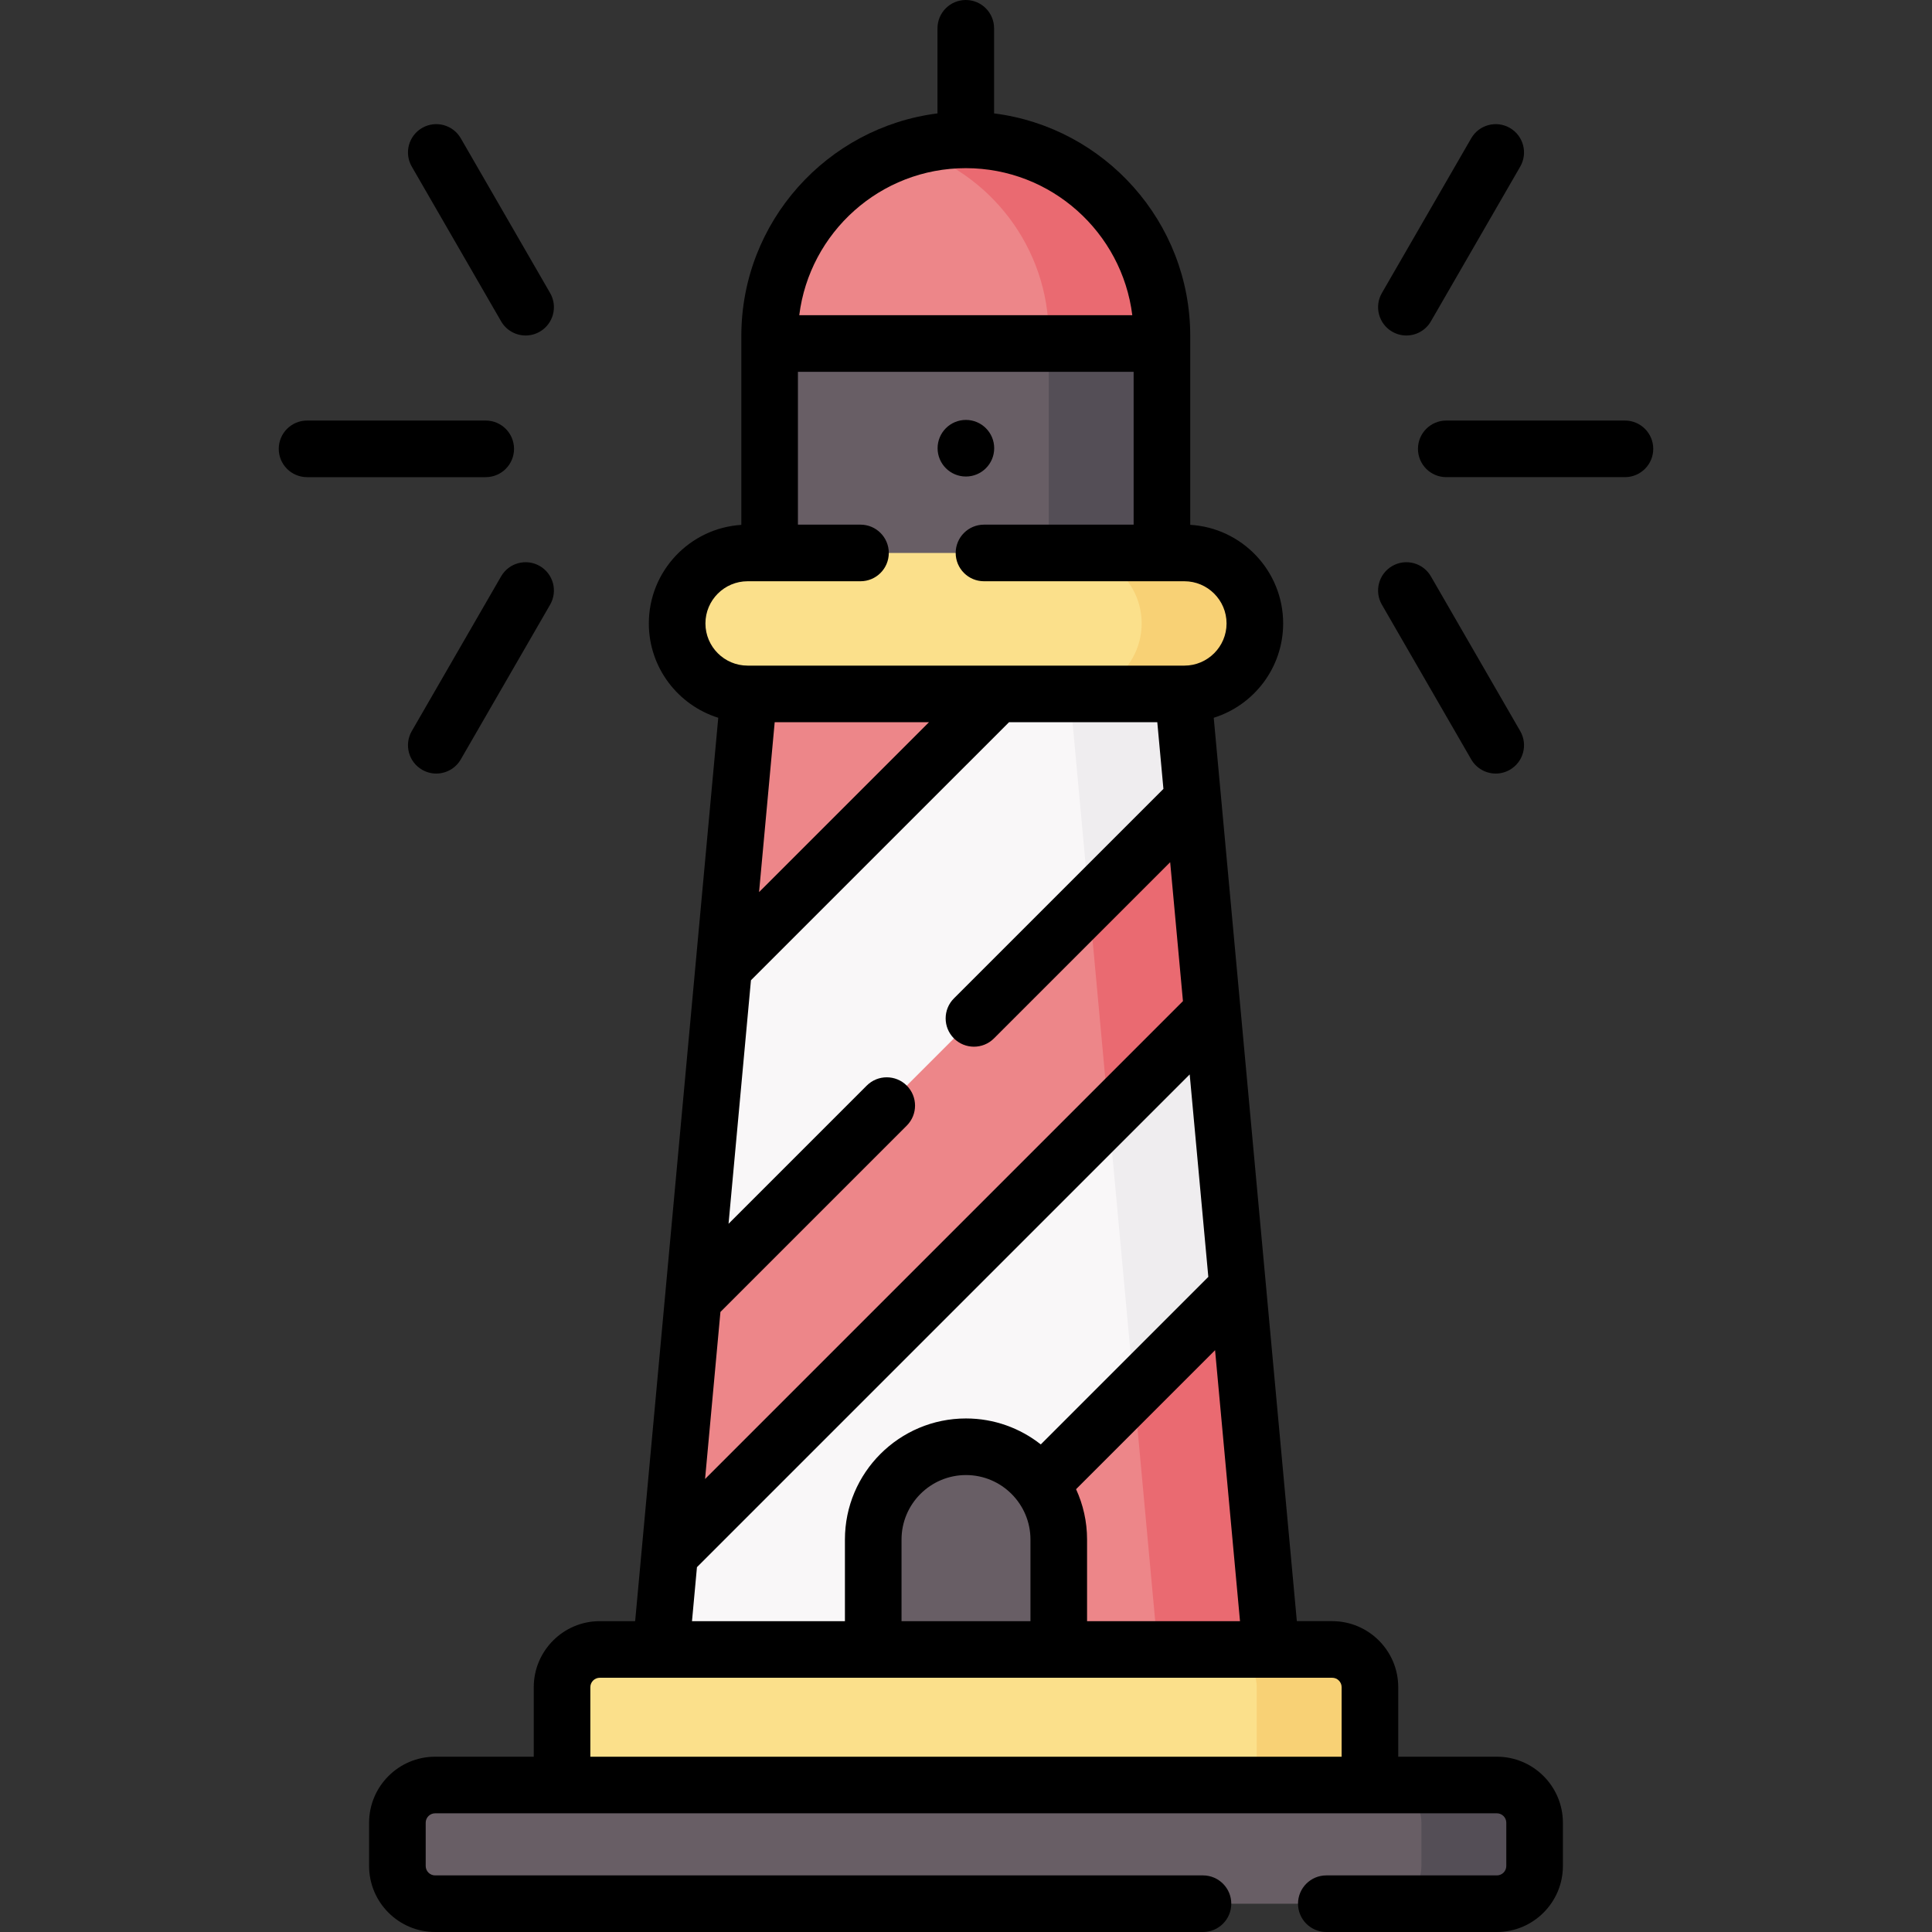 <svg id="Capa_1" enable-background="new 0 0 512 512" height="512" viewBox="0 0 512 512" width="512" xmlns="http://www.w3.org/2000/svg"><rect x="0" y="0" width="512" height="512" fill="#333333" stroke="none"/><g><g><g><path d="m319.182 462.626h-136.364l-5.328-50.792 6.222-67.621 14.632-50.354-6.552-37.47 9.241-100.447h89.934z" fill="#ed8689"/><path d="m339.18 462.63h-30l-8.609-93.591 5.215-52.022-11.966-21.374-5.177-56.283-17.673-83.42h30l15.14 55.88 5.179 56.31-4.892 55.527 11.613 17.537z" fill="#ea6a71"/><path d="m306.108 211.886-17.469 27.47-104.927 104.927 8.079-87.892 100.457-100.447h18.716z" fill="#f9f7f8"/><path d="m318.006 341.207-17.473 27.473-93.948 93.948h-33.764l4.665-50.703 116.308-116.309 27.487-17.487z" fill="#f9f7f8"/><path d="m292.25 155.94-10.33 10.33-.95-10.33z" fill="#e53950"/><path d="m316.11 211.89-27.47 27.47-6.72-73.09 10.33-10.33h18.71z" fill="#efedef"/><path d="m328.01 341.21-27.47 27.47-6.72-73.09 27.46-27.46z" fill="#efedef"/><path d="m255.943 39.062c-5.216 0-10.253-1.232-15.004.198-21.394 6.439-36.978 26.291-36.978 49.784v1.986l10 67.079c0 .115.093.209.209.209h83.547c.115 0 .209-.093.209-.209v-67.079-1.986c-.001-28.709-13.274-49.982-41.983-49.982z" fill="#ed8689"/><path d="m307.93 89.04v1.99l-10 67.08c0 .11-.1.21-.21.21h-30c.11 0 .21-.1.21-.21l10-67.08v-1.99c0-23.49-15.59-43.34-36.99-49.78 4.75-1.43 9.78-2.2 15-2.2 28.71 0 51.99 23.28 51.99 51.98z" fill="#ea6a71"/><path d="m287.925 158.317h-83.963v-67.288h73.968l9.995 27.921z" fill="#685e65"/><path d="m277.93 91.03h30v67.29h-30z" fill="#544e56"/><path d="m293.87 183.895h-95.74c-10.316 0-18.679-8.363-18.679-18.679 0-10.316 8.363-18.679 18.679-18.679h95.74c10.316 0 18.679 8.363 18.679 18.679 0 10.316-8.363 18.679-18.679 18.679z" fill="#fbe08b"/><path d="m332.55 165.22c0 5.16-2.09 9.82-5.47 13.21-3.38 3.38-8.05 5.47-13.21 5.47h-30c5.16 0 9.83-2.09 13.21-5.47 3.38-3.39 5.47-8.05 5.47-13.21 0-10.32-8.36-18.68-18.68-18.68h30c10.32 0 18.68 8.36 18.68 18.68z" fill="#f8d175"/><path d="m280.486 445.978h-48.971c-.055 0-.099-.044-.099-.099v-37.891c0-13.578 11.007-24.584 24.584-24.584 13.578 0 24.584 11.007 24.584 24.584v37.891c0 .055-.044.099-.098.099z" fill="#685e65"/><path d="m343.049 488.13h-194.098v-41.007c0-5.523 4.477-10 10-10h174.098c5.523 0 10 4.477 10 10z" fill="#fbe08b"/><path d="m363.05 447.12v25.92l-30 20v-45.92c0-5.52-4.48-10-10-10h30c5.52 0 10 4.48 10 10z" fill="#f8d175"/><path d="m376.685 504.5h-261.371c-5.523 0-10-4.477-10-10v-11.456c0-5.523 4.477-10 10-10h261.371c5.523 0 10 4.477 10 10v11.456c0 5.523-4.477 10-10 10z" fill="#685e65"/><path d="m406.69 483.04v11.46c0 5.52-4.48 10-10 10h-30c5.52 0 10-4.48 10-10v-11.46c0-5.52-4.48-10-10-10h30c5.52 0 10 4.48 10 10z" fill="#544e56"/></g></g><g><path d="m368.957 87.902c1.182.682 2.471 1.006 3.743 1.006 2.592 0 5.113-1.346 6.502-3.752l23.675-41.006c2.071-3.587.842-8.174-2.745-10.245-3.59-2.072-8.175-.842-10.245 2.745l-23.675 41.006c-2.071 3.588-.842 8.175 2.745 10.246z"/><path d="m430.627 111.45h-47.351c-4.143 0-7.5 3.358-7.5 7.5s3.357 7.5 7.5 7.5h47.351c4.142 0 7.5-3.358 7.5-7.5s-3.357-7.5-7.5-7.5z"/><path d="m389.887 201.25c1.389 2.406 3.91 3.752 6.502 3.752 1.272 0 2.562-.324 3.743-1.006 3.587-2.071 4.816-6.658 2.745-10.245l-23.675-41.006c-2.07-3.588-6.659-4.817-10.245-2.745-3.587 2.071-4.816 6.658-2.745 10.245z"/><path d="m132.798 85.157c1.389 2.406 3.91 3.752 6.502 3.752 1.272 0 2.562-.324 3.743-1.006 3.587-2.071 4.816-6.658 2.745-10.245l-23.675-41.008c-2.07-3.588-6.66-4.817-10.245-2.745-3.587 2.071-4.816 6.658-2.745 10.245z"/><path d="m136.224 118.95c0-4.142-3.357-7.5-7.5-7.5h-47.351c-4.143 0-7.5 3.358-7.5 7.5s3.357 7.5 7.5 7.5h47.351c4.142 0 7.5-3.358 7.5-7.5z"/><path d="m143.043 149.999c-3.59-2.072-8.175-.842-10.245 2.745l-23.675 41.006c-2.071 3.587-.842 8.174 2.745 10.245 1.182.682 2.471 1.006 3.743 1.006 2.592 0 5.113-1.346 6.502-3.752l23.675-41.006c2.071-3.587.842-8.174-2.745-10.244z"/><path d="m168.322 429.623h-9.371c-9.649 0-17.5 7.85-17.5 17.5v18.422h-26.137c-9.649 0-17.5 7.851-17.5 17.5v11.455c0 9.649 7.851 17.5 17.5 17.5h203.488c4.143 0 7.5-3.358 7.5-7.5s-3.357-7.5-7.5-7.5h-203.488c-1.379 0-2.5-1.122-2.5-2.5v-11.456c0-1.378 1.121-2.5 2.5-2.5h281.371c1.379 0 2.5 1.122 2.5 2.5v11.456c0 1.378-1.121 2.5-2.5 2.5h-45.196c-4.143 0-7.5 3.358-7.5 7.5s3.357 7.5 7.5 7.5h45.196c9.65 0 17.5-7.851 17.5-17.5v-11.456c0-9.649-7.85-17.5-17.5-17.5h-26.137v-18.422c0-9.65-7.851-17.5-17.5-17.5h-9.371l-22.026-239.408c10.647-3.321 18.398-13.272 18.398-24.998 0-13.912-10.91-25.321-24.624-26.129v-50.043c0-30.256-22.714-55.291-51.982-58.992v-22.552c0-4.142-3.357-7.5-7.5-7.5s-7.5 3.358-7.5 7.5v22.552c-29.268 3.701-51.982 28.736-51.982 58.992v50.052c-13.661.864-24.512 12.246-24.512 26.12 0 11.726 7.75 21.677 18.398 24.998zm104.762-21.634v21.634h-34.168v-21.634c0-9.42 7.664-17.085 17.084-17.085s17.084 7.664 17.084 17.085zm12.085-13.337 36.838-36.839 6.607 71.81h-40.53v-21.634c0-4.758-1.049-9.273-2.915-13.337zm-38.982-203.257-45.026 45.021 4.142-45.021zm-55.262 156.282 49.377-49.377c2.929-2.929 2.929-7.678 0-10.606-2.93-2.929-7.678-2.929-10.607 0l-36.62 36.62 5.937-64.536 68.389-68.382h39.296l1.625 17.67-55.515 55.515c-2.929 2.929-2.929 7.678 0 10.606 1.465 1.464 3.385 2.197 5.304 2.197s3.839-.732 5.304-2.197l46.695-46.695 3.387 36.815-126.645 126.644zm65.018-303.115c22.659 0 41.402 17.034 44.128 38.967h-88.255c2.726-21.933 21.469-38.967 44.127-38.967zm-68.993 120.654c0-6.164 5.016-11.179 11.18-11.179h5.822c.003 0 .007.001.01.001s.006-.001.01-.001h24.07c4.143 0 7.5-3.358 7.5-7.5s-3.357-7.5-7.5-7.5h-16.58v-40.508h88.964v40.508h-39.658c-4.143 0-7.5 3.358-7.5 7.5s3.357 7.5 7.5 7.5h47.148c.003 0 .006.001.01.001.003 0 .006-.001.01-.001h5.935c6.164 0 11.18 5.015 11.18 11.179s-5.016 11.179-11.18 11.179h-115.741c-6.164 0-11.18-5.015-11.18-11.179zm-2.248 250.099 130.582-130.582 4.936 53.653-44.4 44.401c-5.461-4.304-12.343-6.882-19.82-6.882-17.691 0-32.084 14.393-32.084 32.085v21.634h-40.53zm-28.251 31.808c0-1.379 1.121-2.5 2.5-2.5h16.201c.007 0 .014.001.021.001s.014-.001.021-.001h161.623.01.01 16.211c1.379 0 2.5 1.121 2.5 2.5v18.422h-199.097z"/><path d="m255.972 126.283c4.142 0 7.5-3.358 7.5-7.5 0-4.142-3.358-7.5-7.5-7.5s-7.5 3.358-7.5 7.5c0 4.142 3.358 7.5 7.5 7.5z"/></g></g></svg>